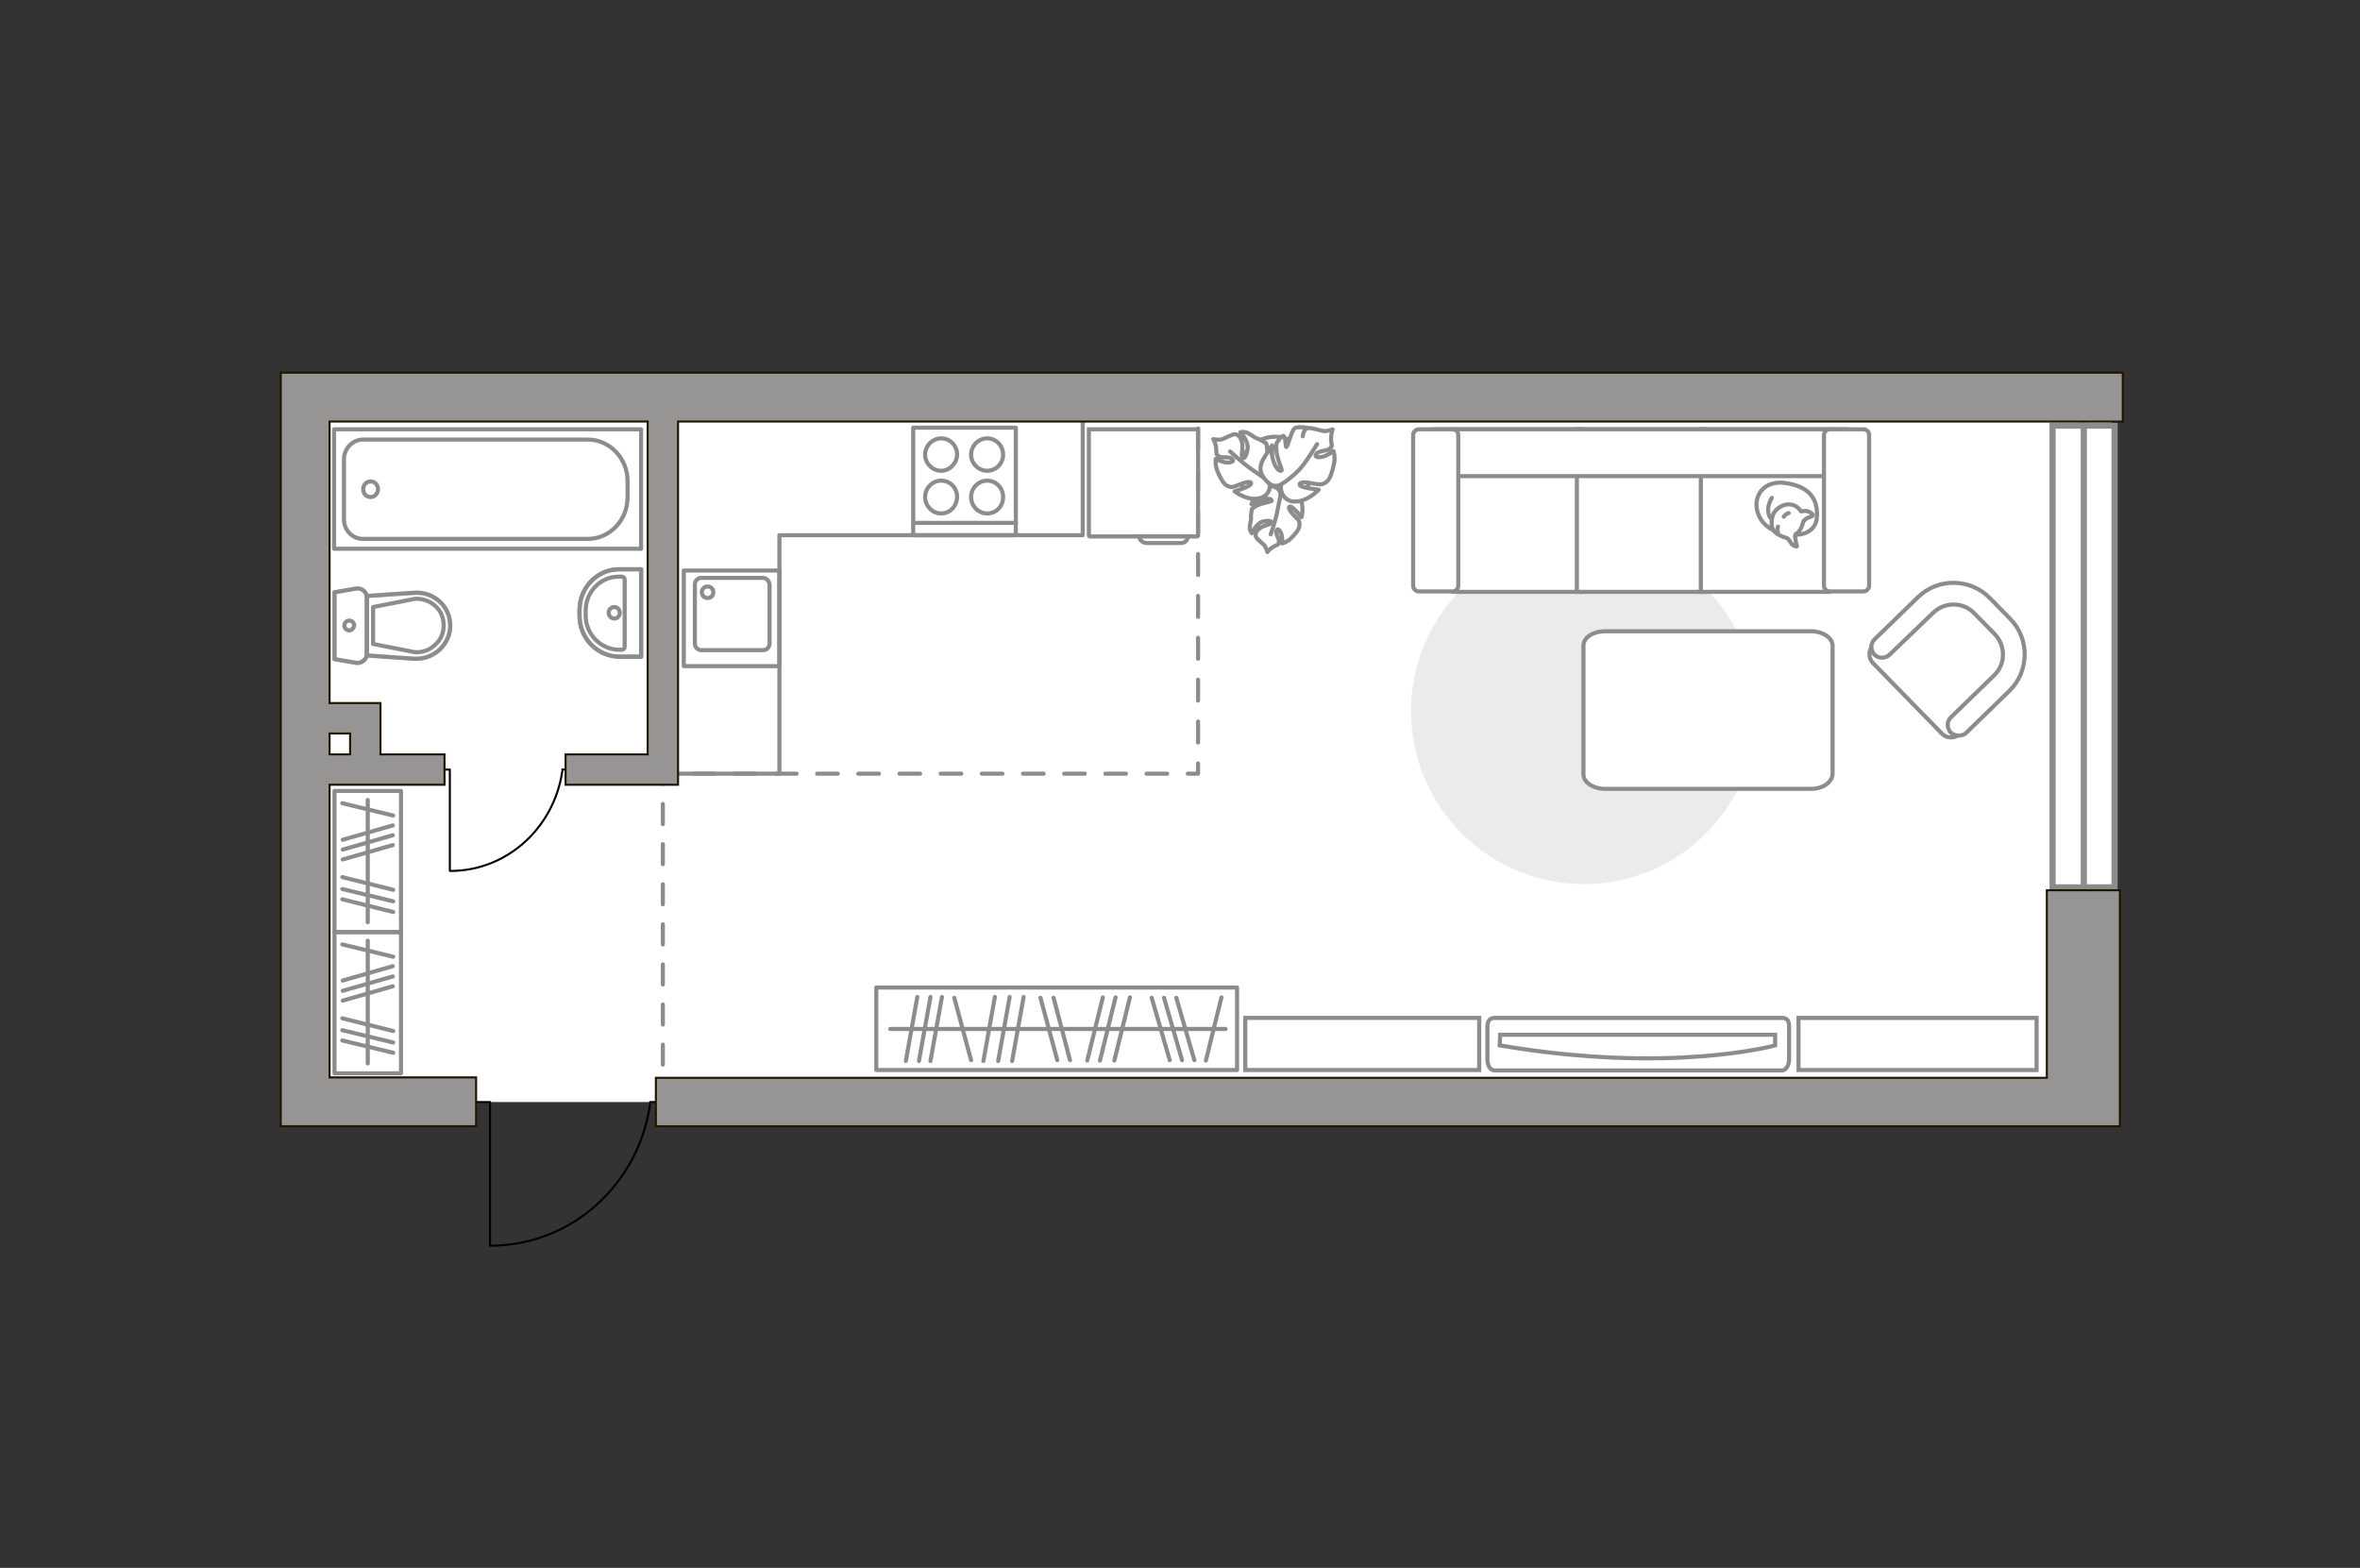 <?xml version="1.0" encoding="utf-8"?>
<!-- Generator: Adobe Illustrator 19.0.0, SVG Export Plug-In . SVG Version: 6.00 Build 0)  -->
<svg version="1.1" id="Слой_1" xmlns="http://www.w3.org/2000/svg" xmlns:xlink="http://www.w3.org/1999/xlink" x="0px" y="0px"
	 viewBox="-133 404.5 575 382" style="enable-background:new -133 404.5 575 382;" xml:space="preserve">
<rect x="-133" y="404.5" width="575" height="382" fill="#333333" stroke="none"/>
<style type="text/css">
	.st0{fill:#FFFFFF;}
	.st1{fill:#FFFFFF;stroke:#8C8C8C;stroke-miterlimit:10;}
	.st2{fill:none;stroke:#8C8C8C;stroke-linecap:round;stroke-linejoin:round;stroke-miterlimit:10;}
	.st3{fill:#EBEBEB;}
	.st4{fill:#FFFFFF;stroke:#8C8C8C;stroke-linecap:round;stroke-linejoin:round;stroke-miterlimit:10;}
	.st5{fill:#FFFFFF;stroke:#8C8C8C;stroke-width:1.5;stroke-linecap:round;stroke-miterlimit:10;}
	.st6{fill:none;stroke:#000000;stroke-width:0.5;stroke-linecap:round;stroke-linejoin:round;stroke-miterlimit:10;}
	.st7{opacity:0.5;}
	.st8{fill:none;stroke:#8C8C8C;stroke-linecap:round;stroke-linejoin:round;}
	.st9{fill:none;stroke:#8C8C8C;stroke-linecap:round;stroke-linejoin:round;stroke-dasharray:4.885,4.885;}
	.st10{fill:none;stroke:#8C8C8C;stroke-linecap:round;stroke-linejoin:round;stroke-dasharray:5.016,5.016;}
	.st11{fill:none;stroke:#8C8C8C;stroke-linecap:round;stroke-linejoin:round;stroke-dasharray:5.101,5.101;}
	.st12{fill:#969594;stroke:#201600;stroke-width:0.5;stroke-miterlimit:10;}
</style>
<g id="bg_1_">
	<rect x="-55.7" y="501.3" class="st0" width="437.2" height="171.7"/>
</g>
<g id="furniture_1_">
	<path id="Vector_8_1_" class="st1" d="M158.7,535.2h-26.2c-0.1,0-0.2-0.1-0.2-0.2v-25.9h26.6V535
		C158.8,535.1,158.8,535.2,158.7,535.2z"/>
	<path id="Vector_9_1_" class="st1" d="M144.6,535.2h11.8c0,0.9-0.7,1.6-1.6,1.6h-8.6C145.4,536.7,144.6,536.1,144.6,535.2z"/>
	<rect x="-51.5" y="631.6" class="st2" width="16.2" height="34.4"/>
	<line class="st2" x1="-37.3" y1="644.8" x2="-49.5" y2="648.3"/>
	<line class="st2" x1="-37.3" y1="642.4" x2="-49.5" y2="645.9"/>
	<line class="st2" x1="-37.3" y1="639.9" x2="-49.5" y2="643.4"/>
	<line class="st2" x1="-37.2" y1="661" x2="-49.6" y2="658"/>
	<line class="st2" x1="-37.2" y1="655.7" x2="-49.6" y2="652.6"/>
	<line class="st2" x1="-37.2" y1="637.6" x2="-49.6" y2="634.6"/>
	<line class="st2" x1="-37.2" y1="658.5" x2="-49.6" y2="655.5"/>
	<line class="st2" x1="-43.4" y1="663.6" x2="-43.4" y2="633.7"/>
	<rect x="-51.5" y="597.2" class="st2" width="16.2" height="34.4"/>
	<line class="st2" x1="-37.3" y1="610.4" x2="-49.5" y2="613.9"/>
	<line class="st2" x1="-37.3" y1="608" x2="-49.5" y2="611.5"/>
	<line class="st2" x1="-37.3" y1="605.6" x2="-49.5" y2="609.1"/>
	<line class="st2" x1="-37.2" y1="626.7" x2="-49.6" y2="623.6"/>
	<line class="st2" x1="-37.2" y1="621.3" x2="-49.6" y2="618.2"/>
	<line class="st2" x1="-37.2" y1="603.2" x2="-49.6" y2="600.2"/>
	<line class="st2" x1="-37.2" y1="624.1" x2="-49.6" y2="621.1"/>
	<line class="st2" x1="-43.4" y1="629.2" x2="-43.4" y2="599.4"/>
	<rect x="80.5" y="645.1" class="st2" width="87.9" height="20.1"/>
	<line class="st2" x1="106.6" y1="663" x2="109.4" y2="647.4"/>
	<line class="st2" x1="93.7" y1="663" x2="96.5" y2="647.4"/>
	<line class="st2" x1="90.9" y1="663" x2="93.7" y2="647.4"/>
	<line class="st2" x1="87.7" y1="663" x2="90.5" y2="647.4"/>
	<line class="st2" x1="110.2" y1="663" x2="113" y2="647.4"/>
	<line class="st2" x1="152" y1="662.8" x2="147.6" y2="647.6"/>
	<line class="st2" x1="155" y1="662.8" x2="150.6" y2="647.6"/>
	<line class="st2" x1="158" y1="662.8" x2="153.6" y2="647.6"/>
	<line class="st2" x1="113.6" y1="663" x2="116.4" y2="647.4"/>
	<line class="st2" x1="124.6" y1="662.8" x2="120.5" y2="647.6"/>
	<line class="st2" x1="103.6" y1="662.8" x2="99.5" y2="647.6"/>
	<line class="st2" x1="127.7" y1="662.8" x2="123.7" y2="647.6"/>
	<line class="st2" x1="131.9" y1="662.9" x2="135.7" y2="647.5"/>
	<line class="st2" x1="138.5" y1="662.9" x2="142.3" y2="647.5"/>
	<line class="st2" x1="160.8" y1="662.9" x2="164.6" y2="647.5"/>
	<line class="st2" x1="135" y1="662.9" x2="138.8" y2="647.5"/>
	<line class="st2" x1="83.9" y1="655.2" x2="165.6" y2="655.2"/>
	<path id="Vector_51_1_" class="st3" d="M252.9,619.9c-23.2,0-42.1-18.8-42.1-42.1c0-23.2,18.8-42.1,42.1-42.1
		c23.2,0,42.1,18.8,42.1,42.1C294.9,601.1,276.1,619.9,252.9,619.9z"/>
	<g>
		<path id="Vector_52_1_" class="st1" d="M340.2,583.3L323.3,566c-1.1-1.2-1.1-3.1,0-4.2l11.9-11.7c4.3-4.3,11.4-4.2,15.6,0.2
			l5.6,5.8c4.3,4.3,4.2,11.4-0.2,15.6l-11.9,11.7C343.2,584.5,341.3,584.4,340.2,583.3z"/>
		<path id="Vector_53_1_" class="st1" d="M342.3,583c-1-1.1-1-2.7,0-3.7l10.6-10.3c2.8-2.7,2.8-7.2,0.1-10l-5-5.1
			c-2.7-2.8-7.2-2.8-10-0.1L327.4,564c-1.1,1-2.7,1-3.7,0c-1-1.1-1-2.7,0-3.7l10.6-10.3c4.9-4.8,12.8-4.6,17.5,0.2l5,5.1
			c4.8,4.9,4.6,12.8-0.2,17.5L346,583.1C345,584,343.3,583.9,342.3,583z"/>
	</g>
	<path id="Vector_54_1_" class="st1" d="M221.1,509.1h31.2v39.6h-31.2V509.1z"/>
	<path id="Vector_55_1_" class="st1" d="M251.2,509.1h31.2v39.6h-31.2V509.1z"/>
	<path id="Vector_56_1_" class="st1" d="M281.4,509.1h31.2v39.6h-31.2V509.1L281.4,509.1z"/>
	<path id="Vector_57_1_" class="st1" d="M219.5,520.5l-2.9-11.4h100.3v11.4H219.5z"/>
	<path id="Vector_58_1_" class="st1" d="M222.3,510.5v36.7c0,0.7-0.6,1.4-1.4,1.4h-8.2c-0.7,0-1.4-0.6-1.4-1.4v-36.7
		c0-0.7,0.6-1.4,1.4-1.4h8.2C221.7,509.1,222.3,509.7,222.3,510.5z"/>
	<path id="Vector_59_1_" class="st1" d="M322.4,510.5v36.7c0,0.7-0.6,1.4-1.4,1.4h-8.2c-0.7,0-1.4-0.6-1.4-1.4v-36.7
		c0-0.7,0.6-1.4,1.4-1.4h8.2C321.8,509.1,322.4,509.7,322.4,510.5z"/>
	<path id="Vector_84_1_" class="st4" d="M308.2,596.7h-50.1c-2.9,0-5.3-1.6-5.3-3.5v-31.4c0-2,2.4-3.5,5.3-3.5h50.1
		c2.9,0,5.3,1.6,5.3,3.5v31.4C313.3,595.1,311.2,596.7,308.2,596.7z"/>
	<path id="Vector_90_1_" class="st1" d="M301.2,665.3c0.9,0,1.7-1.2,1.7-2.7v-8.1c0-1.5-0.7-2-1.7-2h-70.1c-0.9,0-1.7,0.6-1.7,2v8.1
		c0,1.5,0.7,2.7,1.7,2.7H301.2z"/>
	<path id="Vector_91_1_" class="st1" d="M232.5,656.6h67v2.6c0,0-25.4,7.1-67.1,0L232.5,656.6z"/>
	<path id="Vector_92_1_" class="st1" d="M170.4,652.5h57v12.7h-57V652.5z"/>
	<path id="Vector_93_1_" class="st1" d="M305.2,652.5h58v12.7h-58C305.2,665.2,305.2,652.5,305.2,652.5z"/>
	<g>
		<path id="Vector_60_4_" class="st1" d="M177.4,528.2c-4.8-0.2-8.5-4.2-8.4-8.9c0.2-4.8,4.2-8.5,8.9-8.4c4.8,0.2,8.5,4.2,8.4,8.9
			C186.2,524.5,182.2,528.4,177.4,528.2z"/>
		<path class="st4" d="M179,525c0,0,0-1.5-1.6-1.9c-1.7-0.4-3.3-0.3-4.4,1.9s-1.1,2.3-1.1,2.3s2.3-1.2,3.6-1.3
			c1.4-0.1,1.4,0.5,1.3,0.6s-2.5,0.5-3.6,1.1c-1.1,0.6-1.2,0.8-1.2,0.8s-0.3,1.9-0.2,2.2c0.1,0.3-0.3,1.5-0.3,2.4
			c0,0.8,0.5,1.3,0.5,1.3s1.1-2.6,3-2.9s1.9,0.2,1.7,0.5c-0.3,0.3-2.2,0.6-3,1.4c-0.8,0.8-0.9,1.4-0.7,1.9s1.6,1.6,2,2
			c0.4,0.4,0.8,1.7,0.8,1.7s0.4-0.7,1.5-1.3c1-0.6,1.2-0.3,1.3-1.2c0.1-0.9-0.9-1.8-0.6-2.7c0.3-0.9,1.1,0.2,1.3,1.2
			s0.1,1.9,0.1,1.9s1.2-0.3,2.2-1.3s2-2.2,2-3.1c0-0.9,0.1-1.1-1.2-2.3c-1.2-1.2-1.7-2.2-1.1-2.3c0.6-0.1,2.8,2.6,2.8,2.6
			s0.8-2.7-0.5-4.9C182.1,523.3,179.7,523.9,179,525z"/>
		<path class="st2" d="M176.6,534.7c0,0,1.3-3.7,1.6-5.6c0.2-1.2,0.7-3.4,0.9-4.3c0.3-1.3,0.1-2.7-0.3-4"/>
		<path class="st4" d="M176.1,521.7c0,0,1.6,0.7,2.8-0.9s1.9-3.4,0-5.6c-1.8-2.1-2-2.2-2-2.2s0.2,3-0.3,4.5s-1.1,1.2-1.2,1.1
			c0-0.1,0.6-2.9,0.4-4.4s-0.3-1.7-0.3-1.7s-1.9-1.2-2.3-1.2c-0.4-0.1-1.5-1-2.4-1.4c-0.9-0.3-1.6-0.1-1.6-0.1s2.3,2.3,1.7,4.5
			c-0.5,2.2-1.1,2-1.3,1.5c-0.2-0.4,0.4-2.7-0.1-3.9c-0.4-1.2-1.1-1.6-1.7-1.6s-2.4,1-3,1.2c-0.6,0.3-2.2,0-2.2,0s0.6,0.8,0.7,2.2
			c0.2,1.4-0.2,1.4,0.7,2c0.9,0.5,2.4-0.1,3.2,0.6s-0.7,1.1-1.9,0.8s-2.1-0.8-2.1-0.8s-0.2,1.4,0.4,2.9s1.4,3.1,2.3,3.6
			c0.9,0.4,1.1,0.6,3-0.2s3.1-0.9,2.9-0.2s-4,1.8-4,1.8s2.6,2.1,5.4,1.8C176.4,525.7,176.8,522.8,176.1,521.7z"/>
		<path class="st2" d="M166.7,514.5c0,0,3.4,3.1,5.2,4.3c1.2,0.8,3.3,2.3,4.2,3c1.3,0.9,2.8,1.4,4.4,1.5"/>
		<g>
			<path class="st4" d="M184.4,510.8c0.2-1.4,0.8-2,1.4-2c0.8-0.1,2.9,0.6,3.6,0.7c0.7,0.2,2.3-0.4,2.3-0.4s-0.4,0.9-0.4,2.5
				c0.1,1.5,0.5,1.5-0.3,2.2s-2.6,0.4-3.3,1.3c-0.7,0.9,0.9,1,2.1,0.5s2.1-1.2,2.1-1.2s0.5,1.5,0.1,3.2c-0.4,1.8-0.9,3.6-1.8,4.3
				c-0.9,0.6-1.1,0.8-3.3,0.4c-2.2-0.5-3.5-0.3-3.2,0.4c0.3,0.7,4.6,1.1,4.6,1.1s-2.4,2.7-5.5,2.9c-3.1,0.2-4.1-2.8-3.6-4.2
				c0,0-1.6,1.1-3.2-0.4s-2.7-3.3-1.1-5.9c1.6-2.6,1.7-2.8,1.7-2.8s0.3,3.2,1.2,4.7s1.5,1.1,1.5,0.9s-1.2-3-1.3-4.6s0-1.9,0-1.9
				s1.3-2,1.7-1.8c0.6,0.3,0.5,2.8,0.7,2.7c0.4-0.1,1.2-4,2.1-4.6c0.9-0.5,3.3,0,3.3,0"/>
			<path class="st2" d="M187.9,512.7c0,0-2.8,4.7-4.5,6.4c-1.1,1.1-2.7,2.5-4.1,3.3"/>
		</g>
	</g>
	<g>
		<path class="st4" d="M304.4,534.8c0,0,5.1,0.2,5.3-4.5c0.2-4.7-2.3-7.3-7.6-8.1c-5.3-0.8-7.8,3-7,6.6
			C295.9,532.4,299.3,534.8,304.4,534.8z"/>
		<path class="st4" d="M306.4,531.5c0,0,0.5-0.7,1.5-1s0.8-0.6,0.8-0.6s-0.9-1.1-2.2-0.9c-0.7,0.1-0.7,0.1-0.7,0.1s-0.9-1.6-2.7-1.7
			c-1.8-0.2-3.7,1.3-4.1,2.5c-0.4,1.1-0.6,2.8,0.1,3.8c0.6,0.9,2.1,1.6,3,1.8s1.1,1.5,1.9,1.9c0.8,0.4,0.8,0.2,0.8,0.2
			s-0.6-2.4-0.4-2.8C304.5,534.4,305.6,534.6,306.4,531.5z"/>
		<path class="st4" d="M301.6,530.4c0,0,0.3-0.6,1.2-0.9"/>
		<path class="st4" d="M300.2,532.8c0,0-0.3,0.7,0,1.3"/>
		<path class="st2" d="M298.7,530.9c0,0-0.8-0.2-0.9-2c-0.1-1.5,0.9-3.1,0.9-3.1"/>
	</g>
	<path id="Vector_142_1_" class="st2" d="M89.5,508.7h25v26.2h-25V508.7z"/>
	<g id="Group_28_1_">
		<g id="Group_29_1_">
			<path id="Vector_143_1_" class="st2" d="M107.5,519.2c-2.1,0-3.9-1.8-3.9-3.9c0-2.2,1.8-4,3.9-4c2.2,0,3.9,1.8,3.9,4
				C111.4,517.4,109.7,519.2,107.5,519.2z"/>
			<path id="Vector_144_1_" class="st2" d="M107.5,529.6c-2.1,0-3.9-1.8-3.9-4s1.8-4,3.9-4c2.2,0,3.9,1.8,3.9,4
				C111.4,527.9,109.7,529.6,107.5,529.6z"/>
		</g>
		<g id="Group_30_1_">
			<path id="Vector_145_1_" class="st2" d="M96.3,519.2c-2.1,0-3.9-1.8-3.9-3.9c0-2.2,1.8-4,3.9-4c2.2,0,3.9,1.8,3.9,4
				C100.1,517.4,98.4,519.2,96.3,519.2z"/>
			<path id="Vector_146_1_" class="st2" d="M96.3,529.6c-2.1,0-3.9-1.8-3.9-4s1.8-4,3.9-4c2.2,0,3.9,1.8,3.9,4
				C100.1,527.9,98.4,529.6,96.3,529.6z"/>
		</g>
	</g>
	<polyline class="st2" points="130.8,505.2 130.8,534.9 56.9,534.9 56.9,593 32.2,593 	"/>
	<line class="st2" x1="114.5" y1="531.9" x2="89.5" y2="531.9"/>
</g>
<g id="windows_1_">
	<g>
		<path id="Vector_116_1_" class="st5" d="M374.6,620.7h7.6V508.2h-7.6C374.6,508.2,374.6,620.7,374.6,620.7z"/>
		<path id="Vector_122_1_" class="st5" d="M367.1,620.7h7.6V508.2h-7.6V620.7z"/>
	</g>
</g>
<g id="plan">
	<g>
		<polyline class="st6" points="-23.4,616.6 -23.4,592 -27.5,592 		"/>
		<line class="st6" x1="7.7" y1="592" x2="4" y2="592"/>
		<path class="st6" d="M4,592.4c-2,13.7-13.4,24.3-27.3,24.3"/>
	</g>
	<g>
		<polyline class="st6" points="-19.5,673 -13.6,673 -13.6,708 		"/>
		<line class="st6" x1="25.4" y1="673" x2="30.7" y2="673"/>
		<path class="st6" d="M-13.5,708c19.8,0,36.1-15,38.9-34.5"/>
	</g>
	<g>
		<g>
			<rect x="33.6" y="543.5" class="st2" width="23.3" height="23.3"/>
		</g>
		<path class="st2" d="M52.9,545.3h-15c-0.9,0-1.6,0.7-1.6,1.6v14.4c0,0.9,0.7,1.6,1.6,1.6h15c0.9,0,1.6-0.7,1.6-1.6v-14.4
			C54.4,546,53.7,545.3,52.9,545.3z"/>
		<path class="st2" d="M39.4,550.2c-0.8,0-1.4-0.6-1.4-1.4s0.6-1.4,1.4-1.4s1.4,0.6,1.4,1.4S40.2,550.2,39.4,550.2z"/>
	</g>
	<g>
		<g class="st7">
			<path class="st2" d="M-43.6,563.8v-13.7c0-1.4-1.3-2.4-2.6-2.2l-5.3,0.9v16.3l5.3,0.9C-44.9,566.2-43.6,565.1-43.6,563.8z"/>
			<path class="st2" d="M-43.6,549.7v14.5L-32,565c4.7,0.3,8.7-3.4,8.7-8c0-4.7-4-8.3-8.7-8L-43.6,549.7z"/>
		</g>
		<g>
			<path class="st2" d="M-43.6,563.8v-13.7c0-1.4-1.3-2.4-2.6-2.2l-5.3,0.9v16.3l5.3,0.9C-44.9,566.2-43.6,565.1-43.6,563.8z"/>
			<path class="st2" d="M-23.3,556.9L-23.3,556.9c0-4.7-4-8.3-8.7-8l-11.6,0.8v14.5L-32,565C-27.3,565.2-23.3,561.5-23.3,556.9z"/>
			<path class="st2" d="M-42.1,552.4l10.2-2c1.8-0.1,3.6,0.5,4.9,1.7c1.4,1.2,2.1,2.9,2.1,4.8c0,1.8-0.7,3.5-2.1,4.7
				c-1.3,1.3-3.1,1.9-4.9,1.8l-10.2-2V552.4z"/>
			<path class="st2" d="M-47.9,558.1c-0.6,0-1.2-0.5-1.2-1.2c0-0.6,0.5-1.2,1.2-1.2c0.6,0,1.2,0.5,1.2,1.2
				C-46.8,557.5-47.3,558.1-47.9,558.1z"/>
		</g>
	</g>
	<g>
		<polyline class="st2" points="23.2,538.2 -51.6,538.2 -51.6,509.1 23.2,509.1 23.2,538.2 		"/>
		<path class="st2" d="M19.9,521.7v4c0,5.6-4.4,10.1-9.7,10.1h-54.8c-2.5,0-4.6-2.1-4.6-4.8v-14.6c0-2.6,2.1-4.8,4.6-4.8h54.8
			C15.5,511.6,19.9,516.1,19.9,521.7z"/>
		<path class="st2" d="M-42.7,521.8c1,0,1.8,0.8,1.8,1.9c0,1-0.8,1.9-1.8,1.9s-1.8-0.8-1.8-1.9C-44.5,522.6-43.7,521.8-42.7,521.8z"
			/>
	</g>
	<g>
		<path class="st2" d="M8.2,554.6v-1.5c0-5.4,4.3-9.9,9.6-9.9h5.4v21.3h-5.4C12.5,564.4,8.2,560,8.2,554.6z"/>
		<g>
			<path class="st2" d="M9.7,554.5v-1.3c0-4.5,3.6-8.2,8-8.2h0.8c0.4,0,0.7,0.3,0.7,0.7v16.4c0,0.4-0.3,0.7-0.7,0.7h-0.8
				C13.3,562.7,9.7,559,9.7,554.5z"/>
			<path class="st2" d="M16.7,555.2c-0.7,0-1.4-0.6-1.4-1.4s0.6-1.4,1.4-1.4c0.7,0,1.3,0.6,1.3,1.4S17.4,555.2,16.7,555.2z"/>
			<path class="st2" d="M8.2,554.6v-1.5c0-5.4,4.3-9.9,9.6-9.9h5.4v21.3h-5.4C12.5,564.4,8.2,560,8.2,554.6z"/>
		</g>
	</g>
	<g>
		<g>
			<line class="st8" x1="28.5" y1="671.3" x2="28.5" y2="668.8"/>
			<line class="st9" x1="28.5" y1="663.9" x2="28.5" y2="598"/>
			<polyline class="st8" points="28.5,595.5 28.5,593 31,593 			"/>
			<line class="st10" x1="36" y1="593" x2="153.9" y2="593"/>
			<polyline class="st8" points="156.4,593 158.9,593 158.9,590.5 			"/>
			<line class="st11" x1="158.9" y1="585.4" x2="158.9" y2="506.3"/>
			<line class="st8" x1="158.9" y1="503.8" x2="158.9" y2="501.3"/>
		</g>
	</g>
	<polygon class="st12" points="383.5,678.9 337.4,678.9 325.7,678.9 307.9,678.9 282.2,678.9 152.7,678.9 140.9,678.9 75.7,678.9 
		60.6,678.9 48.8,678.9 26.8,678.9 26.8,667.1 365.7,667.1 365.7,621.4 383.5,621.4 383.5,668 	"/>
	<path class="st12" d="M32.2,507.2h352v-11.9H-64.6v11.9v68.6v7.4v5.1v7.4V667v11.9H-17V667h-35.7v-71.3h28v-7.4h-15.6v-12.5h-12.4
		v-68.6h77.5v81.1h-20v7.4h27.4V507.2L32.2,507.2z M-52.7,583.2h5v5.1h-5V583.2z"/>
</g>
<g id="points">
	<path id="bedroom_1_" class="st2" d="M206.3,616.6"/>
	<path id="kitchen_1_" class="st2" d="M101.2,562.7"/>
	<path id="wc_x5F_bedroom_1_" class="st2" d="M-9.7,566.8"/>
	<path id="hallway_1_" class="st2" d="M-0.8,639.9"/>
</g>
</svg>
